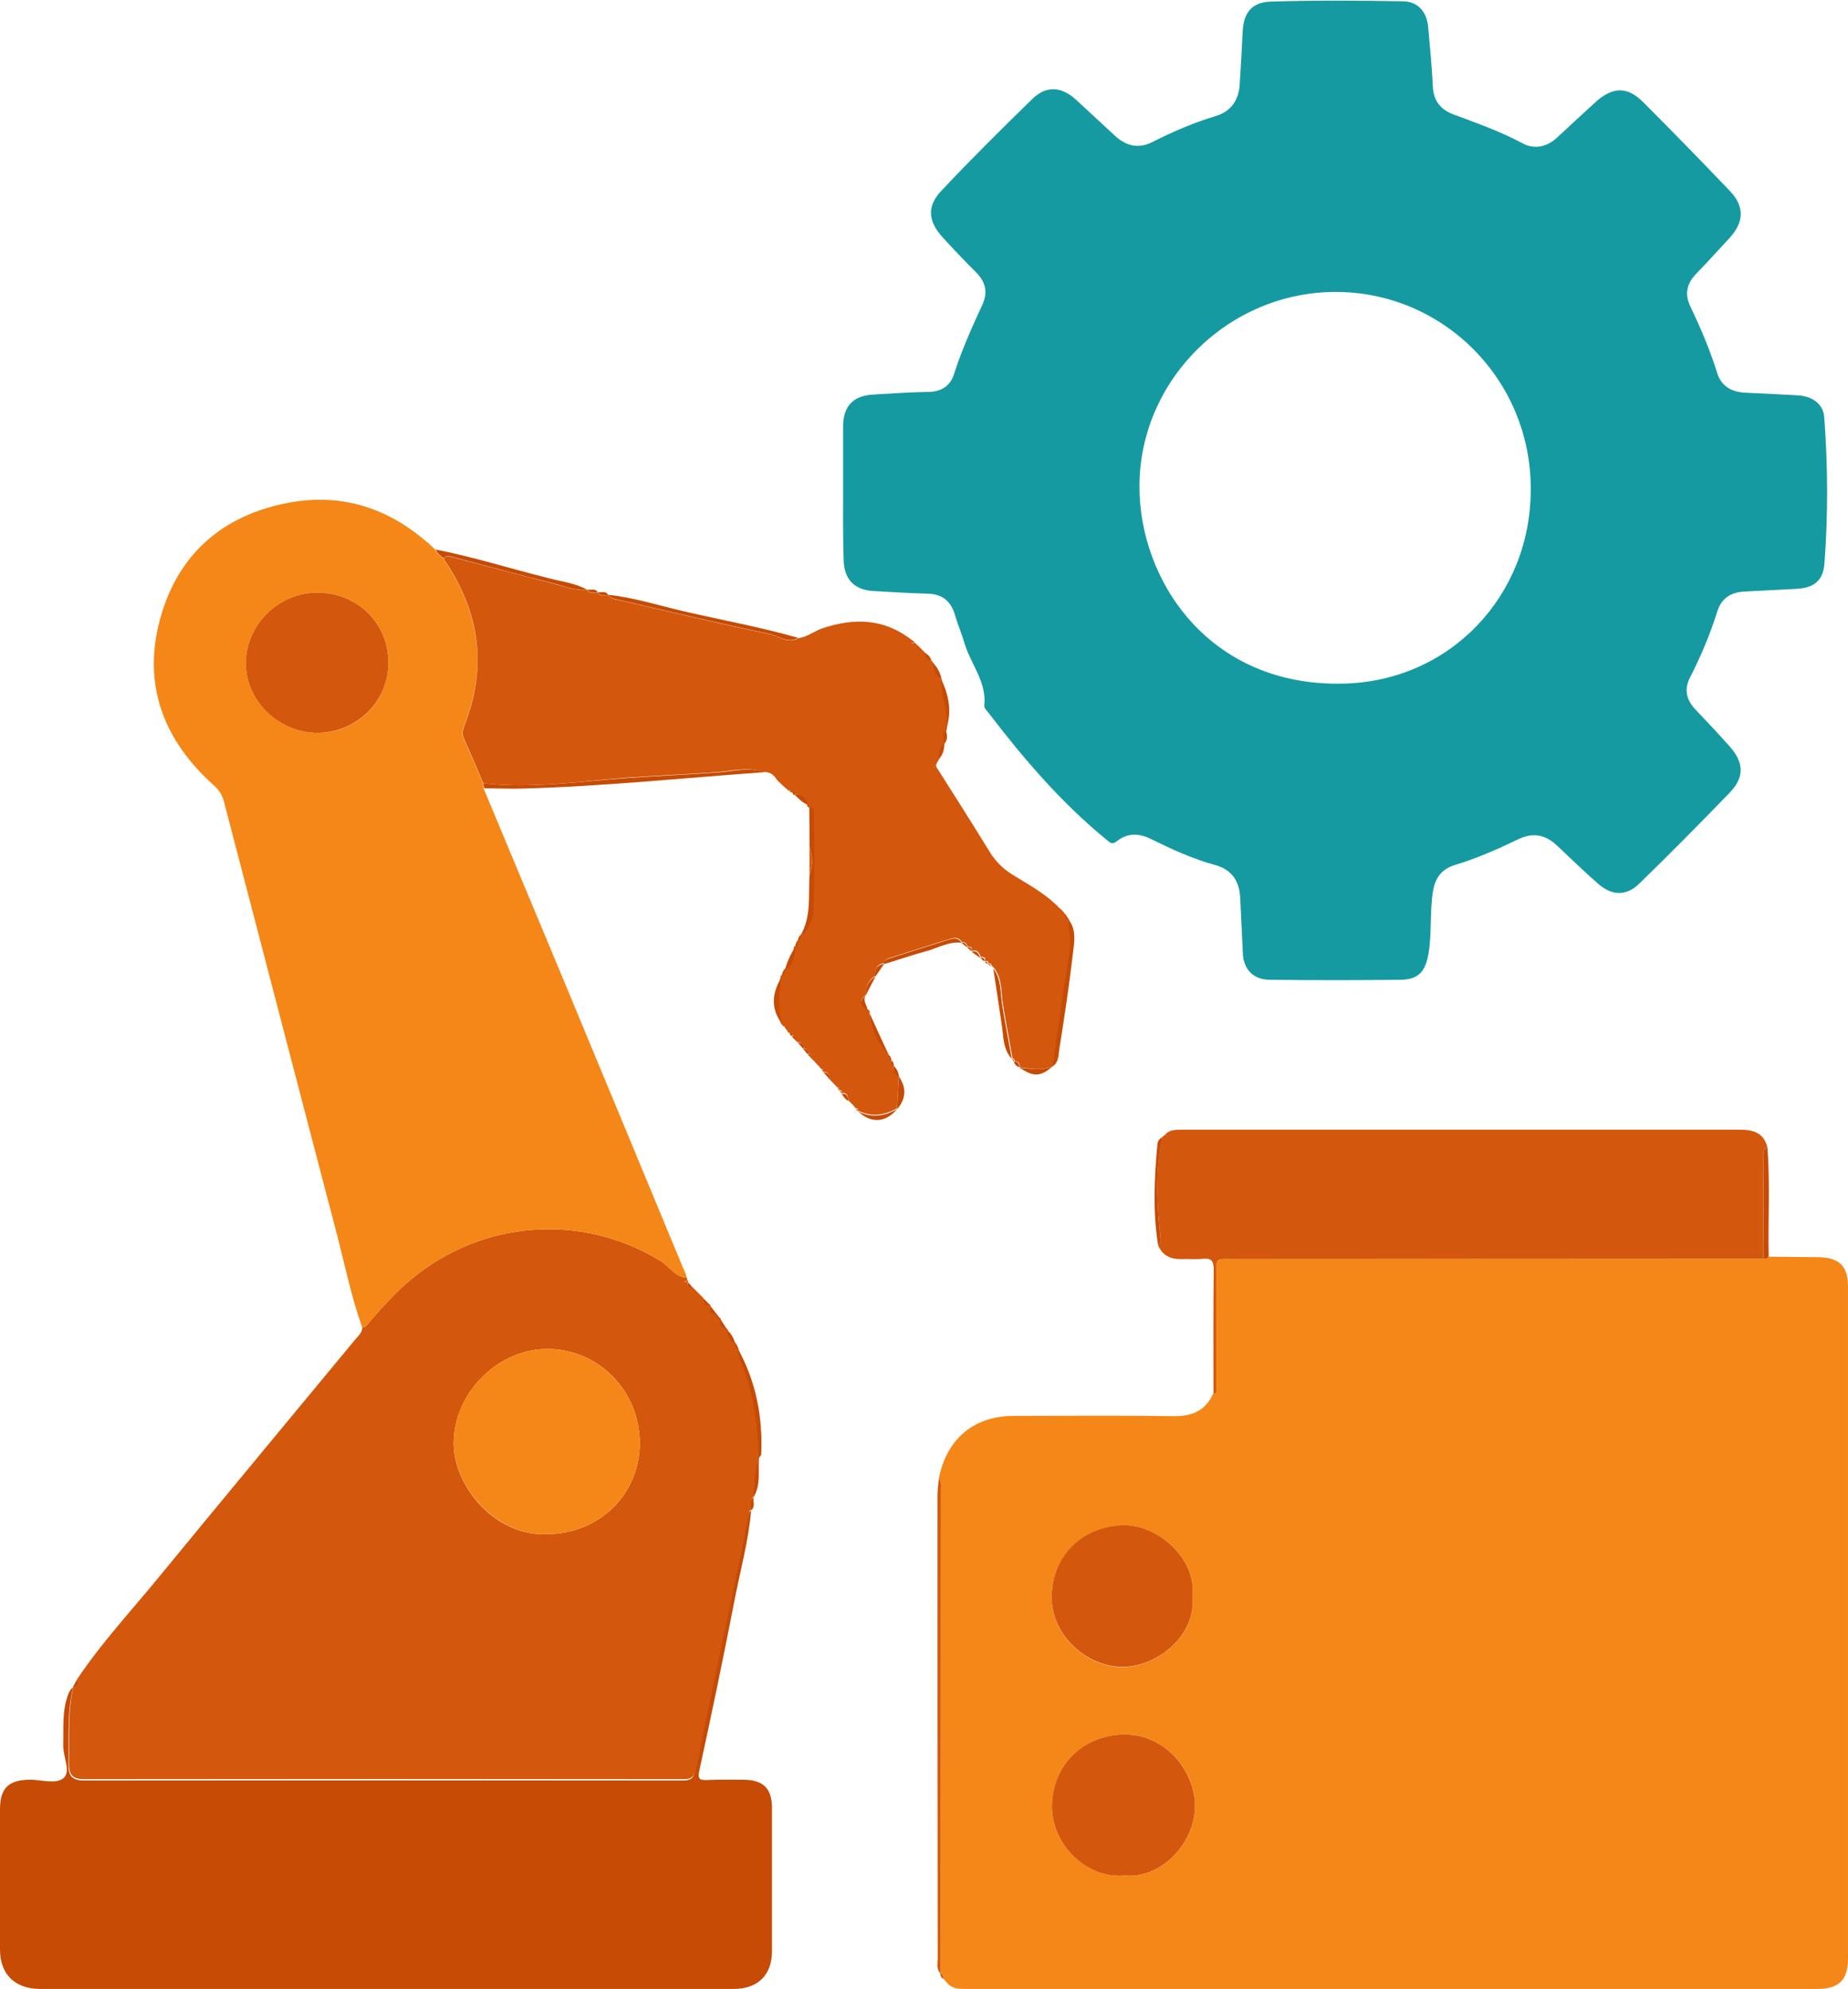 <svg xmlns="http://www.w3.org/2000/svg" xmlns:xlink="http://www.w3.org/1999/xlink" id="Layer_1" x="0px" y="0px" viewBox="0 0 699 752.1" style="enable-background:new 0 0 699 752.1;" xml:space="preserve"><style type="text/css">	.st0{fill:#F48717;}	.st1{fill:#169AA2;}	.st2{fill:#D3570C;}	.st3{fill:#C64B04;}</style><g>	<g>		<path class="st0" d="M355.1,559.2c2.9-15.1,13.3-23.8,28.4-23.8c20.1,0,40.2-0.2,60.3,0.1c7.1,0.1,12.2-2,15.1-8.6   c0.3,0,0.7,0.1,0.8,0c0.2-0.2,0.2-0.6,0.2-0.9c0-14.1,0-28.3,0-42.4c0-8.5-0.9-7.5,7.4-7.5c66.5-0.1,133.1-0.1,199.6-0.1   c0.8,0.1,1.5-0.1,2-0.8c6.3,0.1,12.6,0.1,19,0.2c7.7,0.1,11.1,3.4,11.1,10.9c0,84.8,0,169.6,0,254.4c0,8.1-3.5,11.4-11.7,11.4   c-107.1,0-214.3,0-321.4,0c-3,0-6,0.1-8.1-2.8c-0.3-0.4-0.7-0.7-1-1.1c0,0,0,0.1,0,0.1c0.1-0.9-0.1-1.8-1.2-2c0,0,0.2,0,0.2,0   c0-61.3,0.1-122.5,0.1-183.8C355.9,561.4,356.1,560.1,355.1,559.2z M425.6,709.2c13.4,1.2,26.5-11.8,26.4-26.7   c-0.1-12.8-11.3-27.3-27.8-26.6c-14.8,0.7-26.1,11.8-26.3,26.9C397.7,697.3,410.9,710.5,425.6,709.2z M451,603.5   c1.7-14.1-13.1-27.3-26.7-26.6c-15,0.7-26.2,11.6-26.5,26.7c-0.3,14.9,13.4,27,27.1,26.8C438,630.1,452.6,618.4,451,603.5z"></path>		<path class="st1" d="M318.9,185.8c0-8.2,0-16.3,0-24.5c0-7.7,3.8-11.7,11.4-12.1c7-0.4,14-0.9,21-1c4.8-0.1,8.1-2.3,9.5-6.6   c2.9-9,6.7-17.6,10.7-26.2c2.3-4.9,1.3-8.9-2.5-12.6c-4.2-4.2-8.4-8.6-12.4-13c-5.6-6.1-6.1-11.8-0.5-17.7   c11.2-11.9,22.8-23.4,34.5-34.8c5.3-5.1,11.1-4.5,16.5,0.5c4.9,4.5,9.8,9.1,14.7,13.6c4.2,3.8,8.7,5,14.1,2.3   c7.7-3.9,15.6-7.3,23.9-9.8c5.7-1.7,8.7-5.9,9.1-11.8c0.4-6.5,0.8-13,1.1-19.4c0.2-7.6,3.2-11.9,10.8-12.1   c16.6-0.5,33.3-0.4,50-0.1c5.5,0.1,8.9,4,9.4,9.7c0.7,7.6,1.4,15.2,1.8,22.9c0.3,5.2,3.1,8.4,7.6,10.1c8.8,3.3,17.7,6.4,26.1,10.9   c4.5,2.5,9.3,1.6,13.3-2.1c4.7-4.4,9.5-8.8,14.3-13.2c6.5-6,12.2-6.3,18.3-0.1c11.1,11.1,22,22.3,32.8,33.6   c5.5,5.8,5.3,11.7-0.2,17.7c-4.2,4.5-8.3,9.1-12.6,13.5c-3.5,3.6-4.5,7.6-2.3,12.2c3.9,8.2,7.5,16.6,10.2,25.3   c1.6,5.1,5.4,7.2,10.6,7.5c6.7,0.3,13.3,0.6,19.9,1c5.5,0.3,9.6,3.3,10,8.1c1.4,18.4,1.5,36.9,0.1,55.4c-0.5,6.8-4.2,9.4-11,9.7   c-6.5,0.3-13,0.7-19.4,1c-4.9,0.3-8.5,2.4-10.1,7.4c-2.7,8.7-6.3,17.1-10.4,25.2c-2.2,4.3-1.4,8.3,2,11.9   c4.4,4.6,8.7,9.2,12.9,13.9c5.6,6.2,5.8,11.8,0.2,17.6c-11.2,11.6-22.6,23.1-34.2,34.4c-4.9,4.8-10.4,4.7-15.6,0.1   c-5.3-4.6-10.3-9.5-15.4-14.3c-4.4-4.2-9.1-5.3-14.9-2.5c-7.7,3.7-15.6,7.2-23.9,9.7c-4.9,1.5-7.5,4.8-8.3,10.1   c-1.2,7.6-0.4,15.3-1.6,22.9c-1.1,7.2-3.8,10.4-10.8,10.4c-16.5,0.2-33,0.2-49.5,0c-6.1-0.1-9.8-4-10-10.1c-0.3-7-0.7-14-1-20.9   c-0.3-6.3-3.2-10.7-9.5-12.4c-8.5-2.3-16.5-6-24.4-9.9c-4.5-2.2-8.8-2.2-12.6,0.8c-1.9,1.5-2.6,0.8-4-0.4   c-17-13.9-31.2-30.4-44.5-47.8c-0.7-0.9-1.9-2-1.8-2.9c1-8.9-5-15.6-7.4-23.4c-1.1-3.8-2.7-7.5-3.8-11.3   c-1.6-5.1-4.9-7.6-10.3-7.7c-6.8-0.2-13.6-0.6-20.4-1c-7.3-0.4-11.2-4.5-11.3-11.9C318.8,202.7,318.9,194.2,318.9,185.8z    M579,185.1c0.2-41.2-32.8-74.6-73.6-74.7c-40.5-0.1-74.1,33-74.4,73c-0.3,36.2,26.5,76.4,77.2,75.1   C548.3,257.6,579,225.5,579,185.1z"></path>		<path class="st2" d="M29.1,635.1c9.1-13.7,20.4-25.8,30.8-38.5c24.7-30.1,49.6-60,74.4-90c1.1-1.4,2.7-2.5,2.7-4.6   c1.1-0.1,1.7-0.8,2.3-1.6c5.1-5.8,10.2-11.7,16.3-16.7c26.9-22.3,64.1-25.1,93.9-7.1c3.5,2.1,5.7,6.2,10.3,6.6   c0.2,0.3,0.2,0.6,0.1,0.9c-0.4,0.2-0.7,0.3-1.1,0.5c0.5,0.1,1,0.2,1.4,0.2c0,0,0,0,0,0c-0.3,1.6,0.4,2.2,1.9,2.1   c0,0-0.1-0.1-0.1-0.1c0.4,0.4,0.7,0.7,1.1,1.1c0,0-0.1-0.1-0.1-0.1c0.4,0.4,0.7,0.7,1.1,1.1c0,0-0.1-0.1-0.1-0.1   c0.4,0.4,0.7,0.7,1.1,1.1c0,0-0.1-0.1-0.1-0.1c0.4,0.4,0.7,0.7,1.1,1.1c0,0,0-0.1,0-0.1c0.1,1.5,0.1,3.1,2.4,2.4   c0,0,0.2,0.3,0.2,0.3c-0.4,2,0.3,3.2,2.5,3.3c0,0,0,0,0,0c0,1,0,1.9,1.4,1.7c0,0,0.1,0.1,0.1,0.1c-0.9,2.6,0.8,3.5,2.7,4.2   c0,0-0.1-0.1-0.1-0.1c0,2.3,0.7,4.2,3,5.1c0,0,0-0.1,0-0.1c-0.1,0.9,0.1,1.7,1.1,2c0,0-0.1-0.1-0.1-0.1c0.2,1.1,0.1,2.3,0.5,3.3   c5.3,12.1,7.1,24.9,7.4,37.9c0,0,0.1-0.1,0.1-0.1c-1.8,4.9-1.8,10-2.1,15.1c0,0,0.1-0.1,0.1-0.1c-1.9,1.4-0.9,3.3-1.1,5.1   c0,0,0.1-0.1,0.1-0.1c-0.8,0.4-1,1.2-1.2,2.1c-1.8,9-3.7,18.1-5.5,27.1c-4.8,22.8-9.8,45.6-14.2,68.5c-0.7,3.9-2.1,4.4-5.4,4.4   c-75.3-0.1-150.6-0.1-225.9,0c-4.8,0-6.1-1.8-6-6.2c0.2-9.8-0.6-19.6,1.8-29.2c0,0-0.1,0.1-0.1,0.1   C29.1,637.5,30.5,637.1,29.1,635.1z M206.9,580.1c19.7,0,35.1-15.1,35.1-34.4c0-19.6-15.5-35.5-34.8-35.6   c-18.4-0.1-35.4,16-35.6,35.5C171.5,562.2,187.6,581.1,206.9,580.1z"></path>		<path class="st0" d="M259.8,483.2c-4.6-0.3-6.8-4.4-10.3-6.6c-29.8-18-67-15.2-93.9,7.1c-6.1,5-11.1,10.9-16.3,16.7   c-0.7,0.8-1.2,1.5-2.3,1.6c-4.3-12.2-6.8-24.8-10.1-37.3C112.8,411,98.8,357,84.7,303.1c-0.6-2.4-1.8-4.3-3.8-6.1   c-18.9-16.9-27.1-37.9-20.4-62.7c6.6-24.6,23.6-39.5,48.7-44.2c21.6-4,39.9,2.9,55.5,17.8c0.6,1.5,1.8,2.4,3.1,3.3   c0.1,0.3,0.3,0.6,0.4,0.9c13.2,19.5,16.2,40.3,7.3,62.4c-0.6,1.6-0.9,3.1-0.1,4.8c2.5,5.6,4.9,11.3,7.3,16.9   c0.1,0.6,0.1,1.3,0.2,1.9c10.1,24.3,20.3,48.5,30.4,72.8c15.1,36.4,30.2,72.7,45.3,109.1C259.2,481,259.5,482.1,259.8,483.2z    M120,224.1c-14.5,0-26.8,12-27,26.3c-0.2,14.4,12.4,26.7,27.1,26.7c14.9,0,26.8-11.8,26.8-26.4C147,235.7,135.3,224.1,120,224.1z   "></path>		<path class="st3" d="M27.7,637.9c-2.4,9.6-1.6,19.4-1.8,29.2c-0.1,4.3,1.3,6.2,6,6.2c75.3-0.1,150.6-0.1,225.9,0   c3.3,0,4.6-0.5,5.4-4.4c4.4-22.9,9.4-45.7,14.2-68.5c1.9-9,3.7-18,5.5-27.1c0.2-0.9,0.4-1.6,1.2-2.1c-1,11.9-4.3,23.4-6.5,35.1   c-4.1,21.1-8.5,42.2-13.1,63.3c-0.7,3.3,0.3,3.6,3,3.5c4.5-0.2,9-0.1,13.5-0.1c7.7,0,11,3.2,11,10.8c0,18,0,36,0,54   c0,8.9-5.2,14.2-14.2,14.3c-24.7,0.1-49.3,0-74,0c-63,0-125.9,0-188.9,0C5.6,752,0,746.5,0,737.2c0-17.7,0-35.3,0-53   c0-8,3.2-11.1,11.1-11.2c4.5-0.1,10.2,1.9,13-0.7c2.8-2.5-0.3-8.1-0.2-12.4c0.2-6.4-0.5-12.9,1.9-19.2   C26.3,639.5,26.8,638.6,27.7,637.9z"></path>		<path class="st2" d="M182.8,296.2c-2.4-5.6-4.8-11.3-7.3-16.9c-0.8-1.7-0.5-3.2,0.1-4.8c8.8-22.1,5.9-42.9-7.3-62.4   c-0.2-0.3-0.3-0.6-0.4-0.9c1-1.5,2.3-0.7,3.6-0.4c12.5,3.3,25,6.6,37.5,9.8c4.3,1.1,8.5,2.9,13.1,2.5c0,0-0.1-0.1-0.1-0.1   c1,1.7,2.6,1,4.1,1.1c0,0-0.1-0.1-0.1-0.1c1,1.7,2.6,1,4.1,1.1c0,0-0.1-0.1-0.1-0.1c1.2,1.6,3.1,1.7,4.9,2.1   c18.7,4.3,37.4,8.8,56.2,12.7c3.5,0.7,6.9,3.8,10.9,1.5c3.4-0.4,6-2.7,9.1-3.7c12.1-4.1,23.6-3.7,34,4.6c-0.9,1.7,0.6,0.7,1.1,0.9   c0,0-0.1,0-0.1,0c0.4,0.3,0.7,0.7,1.1,1c0,0-0.1-0.1-0.1-0.1c0.4,0.4,0.7,0.7,1.1,1.1c0,0-0.1-0.1-0.1-0.1   c0.4,0.4,0.7,0.7,1.1,1.1c0,0-0.1-0.1-0.1-0.1c0.4,0.4,0.7,0.7,1.1,1.1c0,0,0-0.1,0-0.1c-0.1,1.6,0.4,2.8,2.3,2.9   c0,0-0.1-0.1-0.1-0.1c0.3,0.4,0.6,0.8,0.9,1.3c0,0,0-0.1,0-0.1c-0.1,2.6,0.4,4.9,3.1,6.1c0,0-0.1-0.1-0.1-0.1   c-0.4,6.2,2.7,12.1,1.9,18.3c0,0.3-0.1,0.6-0.2,0.9c-1.5,1.6-0.7,3.4-0.7,5.2c0,0,0.1-0.1,0.1-0.1c-2,1.5-2.2,3.7-2.2,6   c0,0,0-0.1,0-0.1c-1,0.3-1.1,1.2-1.1,2c0,0,0-0.1,0-0.1c-0.5,0.3-1.2,0.5-0.7,1.3c0.2-0.2,0.4-0.3,0.7-0.5   c6.7,10.6,13.5,21.2,20.1,32c2.2,3.6,4.9,6.4,8.5,8.7c5.6,3.5,11.5,6.6,16.4,11.2c0.4,0.4,0.8,0.7,1.2,1.1c0,0-0.1-0.1-0.1-0.1   c0.1,0.7,0.5,1,1.2,1.1c0,0-0.1-0.1-0.1-0.1c0,0.7,0.4,1.1,1.1,1.1c0,0-0.1-0.1-0.1-0.1c0,0.7,0.3,1.1,1,1.2c0,0,0-0.1,0-0.1   c-0.1,1,0,1.8,1.3,1.9c0,0-0.1,0-0.1,0c-0.3,3.6,1,7,0.4,10.7c-2.4,14.9-4.4,29.8-6.6,44.7c0,0,0,0,0,0c-4.1,1.7-8.3,1-12.5,0.4   c0,0-0.2-0.1-0.2-0.1c0.3-1.6-0.4-2.2-1.9-2.1c0,0,0.1,0,0.1,0c0.1-0.7-0.2-1.1-0.9-1.3c0,0,0.1,0.1,0.1,0.1   c-1.2-6.7-2.5-13.4-3.6-20.2c-0.8-4.8-0.2-9.8-3.4-14c0,0,0.1,0.1,0.1,0.1c-0.4-0.4-0.8-0.7-1.1-1.1c0,0,0.1,0.1,0.1,0.1   c-0.2-0.7-0.6-1-1.3-0.8c0,0,0,0.1,0,0c0-0.8-0.2-1.1-1-0.8c0,0-0.3-0.2-0.3-0.2c0.5-1.5-0.5-1.4-1.5-1.4c0,0,0.1,0.1,0.1,0.1   c-0.7-1.4-1.2-3.1-3.4-2.4c0,0-0.3-0.2-0.3-0.2c0.5-1.5-0.5-1.4-1.5-1.4c0,0,0.1,0.1,0.1,0.1c-0.3-1.2-0.9-2-2.3-1.9   c0,0,0.2,0.1,0.2,0.1c-1.5-2.5-3.8-1.5-5.7-0.9c-7.2,2.2-14.4,4.5-21.5,6.8c-1,0.3-2.3,0.7-2.2,2.2c0,0,0-0.2,0-0.2   c-2.9,0.4-3.6,2.2-3.3,4.8c0,0,0.1-0.1,0.1-0.1c-2.8,1.6-3.9,4-3.7,7.2c0,0-0.1,0.1-0.1,0.1c-2.8,2.3-1.9,4,0.8,5.6   c0.6,0.2,0.8,0.5,0.6,1.1c0.4,6.2,3.3,11.3,7.3,15.9c0,0-0.1-0.1-0.1-0.1c-0.1,0.9,0,1.8,1.1,2.1c0,0-0.1-0.1-0.1-0.1   c-0.1,0.9,0,1.8,1,2.1c0,0-0.1-0.1-0.1-0.1c-0.2,1.8,0,3.4,2,4.1c0,0,0,0,0,0c-0.2,4.1-0.5,8.3-0.7,12.4c0,0,0-0.1,0-0.1   c-4.8,2.7-9.6,3.4-14.7,0.9c0,0,0.1,0.1,0.1,0.1c-0.1-0.7-0.4-1-1.1-1.1c0,0,0.1,0.1,0.1,0.1c-0.3-0.4-0.7-0.8-1-1.2   c0,0,0.1,0.1,0.1,0.1c-0.4-0.4-0.7-0.7-1.1-1.1c0,0,0.1,0.1,0.1,0.1c-0.4-0.4-0.7-0.7-1.1-1.1c0,0,0.1,0.1,0.1,0.1   c0-1.6-0.4-2.9-2.4-2.7c0,0,0.1,0,0.1,0c0.1-0.8-0.2-1.1-1-1.1c0,0,0.1,0.1,0.1,0.1c0.1-0.7-0.3-1.1-1-1.2c0,0,0.1,0.1,0.1,0.1   c-0.4-0.4-0.7-0.8-1.1-1.2c0,0,0.1,0.1,0.1,0.1c-0.4-0.4-0.7-0.8-1.1-1.1c-0.3-0.3-0.6-0.6-0.8-0.9c0-1.6-0.4-2.9-2.4-2.8   c0,0,0.1,0,0.1,0c0.1-0.7-0.3-1.1-1-1.2c0,0,0.1,0.1,0.1,0.1c-0.3-0.4-0.7-0.8-1-1.2c0,0,0.1,0.1,0.1,0.1   c-0.4-0.4-0.7-0.7-1.1-1.1c0,0,0.1,0.1,0.1,0.1c-0.3-0.4-0.7-0.7-1-1.1c0,0,0.1,0.1,0.1,0.1c-0.4-0.4-0.7-0.7-1.1-1.1   c0,0,0,0.1,0,0.1c0-0.9-0.1-1.9-1.5-1.6l0.5-0.1c0,0-0.5,0.1-0.5,0c0.4-1.5-0.5-2.1-1.8-2.2c0,0,0,0.1,0,0.1   c0.3-1.6-0.3-2.3-1.9-2.2c0,0,0.1,0.1,0.1,0c-0.4-0.4-0.7-0.7-1.1-1.1c0,0,0,0.1,0,0.1c0-0.9,0-1.9-1.4-1.4c0,0-0.2-0.3-0.2-0.3   c0.4-0.8,0-1-0.8-0.9c0,0,0-0.1,0-0.1c0.2-0.8-0.2-1.1-0.9-1.1c0,0,0.1,0.1,0.1,0c0.1-0.7-0.3-1.1-1-1.2c0,0,0.1,0.1,0.1,0.1   c-0.3-0.4-0.7-0.8-1-1.2c0,0,0,0.1,0,0.1c-1.9-6.1-1.3-12.2,0-18.3c0,0-0.1,0.1-0.1,0.1c1-0.4,1.1-1.2,1-2.1c0,0-0.1,0.1-0.1,0.1   c3.5-2,3.7-5.6,4.1-9c0,0,0,0.1,0,0.1c1-0.4,1.1-1.2,1-2.1c0,0-0.1,0.1-0.1,0.1c1.1-0.3,1.2-1.2,1.1-2.1c0,0-0.1,0.1-0.1,0.1   c4.6-3,5-8,5.1-12.6c0.3-10.7,0.1-21.5,0.1-32.2c0-1.5,0.6-3.5-1.8-4c-0.2-0.2-0.3-0.5-0.3-0.8c-1.2-2.1-2.1-4.5-5.3-3.8   c0,0,0-0.1,0-0.1c0-0.8-0.3-1.1-1.1-0.9c0,0-0.2-0.1-0.2-0.1c0.1-0.2,0.2-0.5,0.3-0.7c-0.2,0.1-0.4,0.2-0.6,0.3   c-1.7-1.6-3.8-3.1-5.1-5c-1.3-1.9-3-2.2-4.9-2.2c-5.9-2.1-11.7-0.3-17.6,0.1c-11.4,0.8-22.8,1.3-34.2,2.1   C219.1,295.5,201,298.3,182.8,296.2z"></path>		<path class="st2" d="M667,476c-66.5,0-133.1,0.1-199.6,0.1c-8.3,0-7.4-1-7.4,7.5c0,14.1,0,28.3,0,42.4c0,0.3,0,0.7-0.2,0.9   c-0.1,0.1-0.5,0-0.8,0c0-15.6-0.1-31.2,0.1-46.9c0-3.4-1.1-4.3-4.2-4c-2.6,0.3-5.3,0-8,0.1c-4,0.1-7.1-1.2-8.8-5.1   c1.1-0.9,0.9-2.1,0.8-3.2c-1.3-12.7-2.1-25.4,0.9-38c0,0,0,0,0,0c0.5,0,1-0.1,1.4-0.1c-0.1-0.3-0.3-0.5-0.4-0.8   c1.8-1.8,4.2-1.7,6.5-1.7c70.3,0,140.6,0,210.9,0c4.9,0,8.9,1.1,10.3,6.6c-2.1,1.1-1.5,3.1-1.5,4.9C666.9,451.2,667,463.6,667,476   z"></path>		<path class="st2" d="M355.1,559.2c1,0.9,0.8,2.1,0.8,3.3c0,61.3-0.1,122.5-0.1,183.8c-1.7-1.6-1.1-3.7-1.1-5.6   c-0.1-58.3-0.1-116.6-0.1-174.9C354.6,563.6,354.9,561.4,355.1,559.2z"></path>		<path class="st3" d="M182.8,296.2c18.2,2.1,36.3-0.7,54.4-2c11.4-0.8,22.8-1.3,34.2-2.1c5.9-0.4,11.7-2.2,17.6-0.1   c-30.6,2.2-61.2,5.4-91.9,6.2c-4.7,0.1-9.3-0.1-14-0.1C183,297.4,182.9,296.8,182.8,296.2z"></path>		<path class="st3" d="M301.9,241.2c-4,2.3-7.4-0.8-10.9-1.5c-18.8-3.9-37.5-8.4-56.2-12.7c-1.7-0.4-3.6-0.5-4.9-2.1   c9.7,1,19,4,28.5,6.2C273,234.5,287.6,237.1,301.9,241.2z"></path>		<path class="st3" d="M222.1,223c-4.6,0.5-8.8-1.4-13.1-2.5c-12.5-3.1-25-6.5-37.5-9.8c-1.3-0.3-2.5-1.1-3.6,0.4   c-1.3-0.8-2.5-1.8-3.1-3.3c14.3,2.8,28.1,7.2,42.2,10.7C212.1,219.9,217.4,220.4,222.1,223z"></path>		<path class="st3" d="M398.1,403.3c2.2-14.9,4.2-29.8,6.6-44.7c0.6-3.7-0.7-7.1-0.4-10.7c3,4,2,8.6,1.5,12.9   c-1.4,12-3.2,23.9-5.1,35.8C400.3,398.9,400.6,401.7,398.1,403.3z"></path>		<path class="st3" d="M667,476c0-12.4,0-24.9,0-37.3c0-1.7-0.6-3.7,1.5-4.9c1.1,13.8,0.2,27.6,0.5,41.3   C668.5,475.9,667.8,476.1,667,476z"></path>		<path class="st3" d="M306.1,305.1c2.4,0.5,1.8,2.5,1.8,4c0,10.7,0.3,21.5-0.1,32.2c-0.1,4.6-0.5,9.6-5.1,12.6   c4.3-7.2,3-15.2,3.5-22.9c1.3-3.6,1.2-7.3,0-10.9C306.2,315.1,306.2,310.1,306.1,305.1z"></path>		<path class="st3" d="M287,551.2c-0.4-13.1-2.1-25.8-7.4-37.9c-0.4-1-0.4-2.2-0.5-3.3c6.9,12.5,9.5,26,8.8,40.2   C287.8,550.5,287.3,550.9,287,551.2z"></path>		<path class="st3" d="M375.7,366.2c3.2,4.2,2.6,9.2,3.4,14c1.1,6.7,2.4,13.4,3.6,20.2c-3.4-3.7-3.1-8.5-3.8-13   C377.8,380.3,376.8,373.2,375.7,366.2z"></path>		<path class="st3" d="M334.3,364.6c0-1.5,1.2-1.9,2.2-2.2c7.2-2.3,14.3-4.6,21.5-6.8c1.9-0.6,4.1-1.6,5.7,0.9   c-4.8-0.6-8.9,2-13.4,3.2C345,361.1,339.7,363,334.3,364.6z"></path>		<path class="st3" d="M439.8,429.9c-2.9,12.6-2.2,25.3-0.9,38c0.1,1.2,0.2,2.3-0.8,3.2c-2.1-12.8-1.5-25.6-0.3-38.5   C437.9,431.4,438.7,430.5,439.8,429.9z"></path>		<path class="st3" d="M336.2,399c-4.1-4.5-6.9-9.7-7.3-15.9C331.3,388.4,333.7,393.7,336.2,399z"></path>		<path class="st3" d="M295.9,369c-1.4,6.1-1.9,12.2,0,18.3C291.2,381.2,292.1,375.1,295.9,369z"></path>		<path class="st3" d="M358,275.3c0.8-6.3-2.3-12.1-1.9-18.3C358.8,262.8,360.1,268.9,358,275.3z"></path>		<path class="st3" d="M324.6,420.3c5.1,2.5,10,1.8,14.7-0.9C335,424.6,329.5,424.9,324.6,420.3z"></path>		<path class="st3" d="M339.3,419.5c0.2-4.1,0.5-8.3,0.7-12.4C343,411.4,342.7,415.5,339.3,419.5z"></path>		<path class="st3" d="M385.6,403.7c4.2,0.5,8.4,1.2,12.5-0.4C393.5,407.2,391,407.3,385.6,403.7z"></path>		<path class="st3" d="M285,566.2c0.3-5.1,0.3-10.2,2.1-15.1C286.7,556.2,287.9,561.5,285,566.2z"></path>		<path class="st3" d="M300.9,358c-0.5,3.4-0.6,7-4.1,9C297.7,363.8,299,360.8,300.9,358z"></path>		<path class="st2" d="M306.2,320.1c1.2,3.7,1.2,7.3,0,10.9C306.2,327.4,306.2,323.8,306.2,320.1z"></path>		<path class="st3" d="M356.2,257c-2.7-1.2-3.2-3.5-3.1-6.1C354.8,252.6,355.7,254.7,356.2,257z"></path>		<path class="st3" d="M327.5,376.4c-0.2-3.1,0.9-5.6,3.7-7.2C329.9,371.6,328.7,374,327.5,376.4z"></path>		<path class="st3" d="M300.6,300.6c3.2-0.7,4.1,1.7,5.3,3.8C303.6,303.8,302.2,302,300.6,300.6z"></path>		<path class="st3" d="M331.1,369.3c-0.3-2.6,0.4-4.4,3.3-4.8C333.3,366.1,332.2,367.7,331.1,369.3z"></path>		<path class="st3" d="M328.2,382c-2.7-1.5-3.5-3.3-0.8-5.6C326.2,378.5,328,380.2,328.2,382z"></path>		<path class="st3" d="M275.2,503c-1.9-0.8-3.6-1.7-2.7-4.2C273.4,500.2,274.3,501.6,275.2,503z"></path>		<path class="st3" d="M278.1,508.1c-2.3-1-3-2.9-3-5.1C276.6,504.3,277.6,506.1,278.1,508.1z"></path>		<path class="st3" d="M355,287.2c0-2.3,0.2-4.5,2.2-6C357.2,283.5,356.6,285.5,355,287.2z"></path>		<path class="st3" d="M357.1,281.3c-0.1-1.8-0.8-3.6,0.7-5.2C358.3,278,358.6,279.8,357.1,281.3z"></path>		<path class="st3" d="M271.1,497c-2.2-0.1-2.9-1.3-2.5-3.3C269.5,494.8,270.3,495.9,271.1,497z"></path>		<path class="st3" d="M230.1,225c-1.4,0-3.1,0.6-4.1-1.1C227.4,224.2,229.1,223.2,230.1,225z"></path>		<path class="st3" d="M367.5,359.9c2.2-0.7,2.7,1,3.4,2.4C369.7,361.5,368.6,360.7,367.5,359.9z"></path>		<path class="st3" d="M340,407.1c-2-0.7-2.2-2.3-2-4.1C339.2,404.1,339.9,405.5,340,407.1z"></path>		<path class="st3" d="M284,571.2c0.1-1.7-0.8-3.7,1.1-5.1C284.7,567.8,285.9,569.8,284,571.2z"></path>		<path class="st3" d="M226.1,224c-1.4,0-3.1,0.6-4.1-1.1C223.4,223.3,225.1,222.2,226.1,224z"></path>		<path class="st3" d="M301.8,394.3c1.6-0.1,2.2,0.6,1.9,2.2C303,395.7,302.4,395,301.8,394.3z"></path>		<path class="st3" d="M268.5,493.4c-2.3,0.7-2.3-0.9-2.4-2.4C266.9,491.8,267.7,492.6,268.5,493.4z"></path>		<path class="st3" d="M352.3,249.9c-1.8-0.1-2.4-1.2-2.3-2.9C351.2,247.6,352,248.6,352.3,249.9z"></path>		<path class="st3" d="M311.5,405.5c2-0.1,2.4,1.2,2.4,2.8C313.1,407.3,312.3,406.4,311.5,405.5z"></path>		<path class="st3" d="M318.4,413.6c2-0.2,2.4,1.1,2.4,2.7C319.7,415.7,319,414.7,318.4,413.6z"></path>		<path class="st3" d="M29.1,635.1c1.4,2,0,2.4-1.5,2.8C28.1,637,28.6,636.1,29.1,635.1z"></path>		<path class="st3" d="M262.1,487c-1.6,0.1-2.2-0.6-1.9-2.1C260.9,485.5,261.5,486.3,262.1,487z"></path>		<path class="st3" d="M303.6,396.4c1.4,0.1,2.2,0.7,1.8,2.2C304.8,397.8,304.2,397.1,303.6,396.4z"></path>		<path class="st3" d="M363.6,356.4c1.4-0.1,2,0.7,2.3,1.9C365.1,357.7,364.3,357.1,363.6,356.4z"></path>		<path class="st3" d="M383.5,401.5c1.5-0.1,2.3,0.5,1.9,2.1C384.5,403.2,383.8,402.5,383.5,401.5z"></path>		<path class="st3" d="M305.4,398.6c1.3-0.2,1.4,0.7,1.5,1.6C306.4,399.7,305.9,399.1,305.4,398.6z"></path>		<path class="st3" d="M337.2,401c-1.1-0.3-1.2-1.2-1.1-2.1C337,399.4,337,400.2,337.2,401z"></path>		<path class="st3" d="M338.1,403.1c-1-0.4-1.1-1.2-1-2.1C338,401.4,338,402.2,338.1,403.1z"></path>		<path class="st3" d="M440.8,429c0.1,0.3,0.3,0.5,0.4,0.8c-0.5,0-1,0.1-1.4,0.1C440.1,429.6,440.4,429.3,440.8,429z"></path>		<path class="st3" d="M260.3,484.8c-0.5-0.1-1-0.2-1.4-0.2c0.4-0.2,0.7-0.3,1.1-0.5C260.2,484.3,260.3,484.5,260.3,484.8z"></path>		<path class="st3" d="M272.5,498.6c-1.4,0.2-1.4-0.7-1.4-1.7C271.5,497.5,272,498.1,272.5,498.6z"></path>		<path class="st3" d="M346.1,243c-0.4-0.2-1.9,0.7-1.1-0.9C345.4,242.4,345.7,242.7,346.1,243z"></path>		<path class="st3" d="M279.1,510c-1-0.3-1.1-1.1-1.1-2C278.9,508.4,279,509.2,279.1,510z"></path>		<path class="st3" d="M354,289.2c0-0.9,0.1-1.7,1.1-2C354.7,287.9,354.4,288.5,354,289.2z"></path>		<path class="st3" d="M354.1,289.9c-0.2,0.2-0.4,0.3-0.7,0.5c-0.5-0.8,0.1-1,0.7-1.3C354.1,289.4,354.1,289.7,354.1,289.9z"></path>		<path class="st3" d="M404.4,347.8c-1.3-0.1-1.4-0.9-1.3-1.9C403.5,346.6,404,347.2,404.4,347.8z"></path>		<path class="st3" d="M302.8,353.9c0.1,0.9,0,1.8-1.1,2.1C301.9,355.2,301.9,354.3,302.8,353.9z"></path>		<path class="st3" d="M301.8,355.9c0.1,0.9,0,1.7-1,2.1C300.9,357.3,300.9,356.4,301.8,355.9z"></path>		<path class="st3" d="M365.8,358.2c0.9,0,1.9-0.1,1.5,1.4C366.8,359.2,366.3,358.7,365.8,358.2z"></path>		<path class="st3" d="M296.8,366.9c0.1,0.9,0,1.7-1,2.1C295.9,368.2,295.8,367.4,296.8,366.9z"></path>		<path class="st3" d="M370.8,362.2c0.9,0,1.9-0.1,1.5,1.4C371.8,363.2,371.3,362.7,370.8,362.2z"></path>		<path class="st3" d="M299.4,391.9c1.5-0.5,1.4,0.5,1.4,1.4C300.4,392.8,299.9,392.3,299.4,391.9z"></path>		<path class="st2" d="M355.6,746.2c1.1,0.3,1.2,1.1,1.2,2C355.9,747.9,355.8,747.1,355.6,746.2z"></path>		<path class="st3" d="M315.7,410.2c0.4,0.4,0.7,0.8,1.1,1.2C316.4,411,316.1,410.6,315.7,410.2z"></path>		<path class="st3" d="M316.7,411.3c0.7,0.1,1,0.5,1,1.2C317.3,412.1,317,411.7,316.7,411.3z"></path>		<path class="st3" d="M317.5,412.5c0.8,0,1.1,0.3,1,1.1C318.2,413.2,317.9,412.8,317.5,412.5z"></path>		<path class="st3" d="M403.2,346c-0.6-0.1-1-0.5-1-1.2C402.5,345.2,402.8,345.6,403.2,346z"></path>		<path class="st3" d="M320.8,416.2c0.4,0.4,0.7,0.7,1.1,1.1C321.5,416.9,321.2,416.6,320.8,416.2z"></path>		<path class="st3" d="M321.8,417.2c0.4,0.4,0.7,0.7,1.1,1.1C322.5,417.9,322.1,417.6,321.8,417.2z"></path>		<path class="st3" d="M322.7,418.2c0.3,0.4,0.7,0.8,1,1.2C323.4,419,323.1,418.6,322.7,418.2z"></path>		<path class="st3" d="M323.6,419.3c0.7,0.1,1,0.4,1.1,1.1C324.4,420.1,324,419.7,323.6,419.3z"></path>		<path class="st3" d="M402.3,344.9c-0.7,0-1.1-0.4-1.1-1.1C401.6,344.1,401.9,344.5,402.3,344.9z"></path>		<path class="st3" d="M401.3,343.9c-0.7,0-1.1-0.4-1.2-1.1C400.5,343.2,400.9,343.5,401.3,343.9z"></path>		<path class="st3" d="M300.8,393.2c0.4,0.4,0.7,0.7,1.1,1.1C301.5,393.9,301.1,393.6,300.8,393.2z"></path>		<path class="st3" d="M400.2,342.9c-0.4-0.4-0.8-0.7-1.2-1.1C399.4,342.2,399.8,342.6,400.2,342.9z"></path>		<path class="st3" d="M299.5,299.6c0.8-0.2,1.1,0.2,1.1,0.9C300.2,300.2,299.9,299.9,299.5,299.6z"></path>		<path class="st3" d="M298.9,299.2c0.2-0.1,0.4-0.2,0.6-0.3c-0.1,0.2-0.2,0.5-0.3,0.7C299.1,299.5,298.9,299.4,298.9,299.2z"></path>		<path class="st3" d="M353.1,251c-0.3-0.4-0.6-0.8-0.9-1.3C352.5,250.2,352.8,250.6,353.1,251z"></path>		<path class="st3" d="M297.5,389.5c0.8,0,1.1,0.3,0.9,1.1C298.1,390.2,297.8,389.8,297.5,389.5z"></path>		<path class="st3" d="M350.1,247c-0.4-0.4-0.7-0.7-1.1-1.1C349.4,246.3,349.8,246.7,350.1,247z"></path>		<path class="st3" d="M263.2,488c-0.4-0.4-0.7-0.7-1.1-1.1C262.4,487.3,262.8,487.6,263.2,488z"></path>		<path class="st3" d="M264.2,489c-0.4-0.4-0.7-0.7-1.1-1.1C263.4,488.3,263.8,488.6,264.2,489z"></path>		<path class="st3" d="M265.1,490c-0.4-0.4-0.7-0.7-1.1-1.1C264.4,489.3,264.8,489.6,265.1,490z"></path>		<path class="st3" d="M266.1,491c-0.4-0.4-0.7-0.7-1.1-1.1C265.4,490.3,265.8,490.7,266.1,491z"></path>		<path class="st3" d="M349.1,246c-0.4-0.4-0.7-0.7-1.1-1.1C348.4,245.3,348.8,245.7,349.1,246z"></path>		<path class="st3" d="M348.1,245c-0.4-0.4-0.7-0.7-1.1-1.1C347.4,244.3,347.8,244.7,348.1,245z"></path>		<path class="st3" d="M306.8,400.2c0.4,0.4,0.7,0.7,1.1,1.1C307.5,400.9,307.2,400.5,306.8,400.2z"></path>		<path class="st3" d="M347.1,244c-0.4-0.3-0.7-0.7-1.1-1C346.4,243.3,346.7,243.7,347.1,244z"></path>		<path class="st3" d="M382.7,400.2c0.6,0.2,1,0.6,0.9,1.3C383.3,401.1,383,400.6,382.7,400.2z"></path>		<path class="st3" d="M307.8,401.2c0.3,0.4,0.7,0.7,1,1.1C308.5,401.9,308.2,401.6,307.8,401.2z"></path>		<path class="st3" d="M296.7,388.3c0.7,0.1,1,0.5,1,1.2C297.3,389.1,297,388.7,296.7,388.3z"></path>		<path class="st3" d="M295.8,387.2c0.3,0.4,0.7,0.8,1,1.2C296.5,388,296.1,387.6,295.8,387.2z"></path>		<path class="st3" d="M308.8,402.2c0.4,0.4,0.7,0.7,1.1,1.1C309.5,403,309.1,402.6,308.8,402.2z"></path>		<path class="st3" d="M309.7,403.2c0.3,0.4,0.7,0.8,1,1.2C310.4,404,310.1,403.6,309.7,403.2z"></path>		<path class="st3" d="M298.5,390.7c0.8-0.2,1.1,0,0.8,0.9C299,391.2,298.7,391,298.5,390.7z"></path>		<path class="st3" d="M374.7,365.2c0.4,0.4,0.8,0.7,1.1,1.1C375.5,365.9,375.1,365.6,374.7,365.2z"></path>		<path class="st3" d="M310.6,404.3c0.7,0.1,1,0.5,1,1.2C311.3,405.1,310.9,404.7,310.6,404.3z"></path>		<path class="st3" d="M373.6,364.5c0.7-0.1,1.1,0.2,1.3,0.8C374.4,365.1,374,364.8,373.6,364.5z"></path>		<path class="st3" d="M372.5,363.8c0.8-0.4,1.1,0,1,0.8C373.2,364.3,372.9,364.1,372.5,363.8z"></path>		<path class="st3" d="M314.7,409.2c0.4,0.4,0.7,0.8,1.1,1.1C315.5,410,315.1,409.6,314.7,409.2z"></path>		<path class="st2" d="M356.8,748.2c0.3,0.4,0.7,0.8,1,1.1C357.5,748.9,357.1,748.6,356.8,748.2z"></path>		<path class="st2" d="M425.6,709.2c-14.7,1.4-27.9-11.9-27.7-26.4c0.2-15.1,11.4-26.2,26.3-26.9c16.5-0.7,27.6,13.8,27.8,26.6   C452.1,697.3,439,710.4,425.6,709.2z"></path>		<path class="st2" d="M451,603.5c1.6,14.8-13,26.6-26.1,26.8c-13.7,0.2-27.4-11.9-27.1-26.8c0.3-15.1,11.4-26,26.5-26.7   C437.9,576.2,452.7,589.5,451,603.5z"></path>		<path class="st0" d="M206.9,580.1c-19.2,0.9-35.4-18-35.3-34.5c0.1-19.5,17.2-35.6,35.6-35.5c19.2,0.1,34.8,16,34.8,35.6   C242,565,226.5,580.1,206.9,580.1z"></path>		<path class="st2" d="M120,224.1c15.2,0,27,11.6,26.9,26.6c0,14.6-12,26.3-26.8,26.4c-14.8,0-27.3-12.3-27.1-26.7   C93.2,236.1,105.5,224.1,120,224.1z"></path>	</g></g></svg>